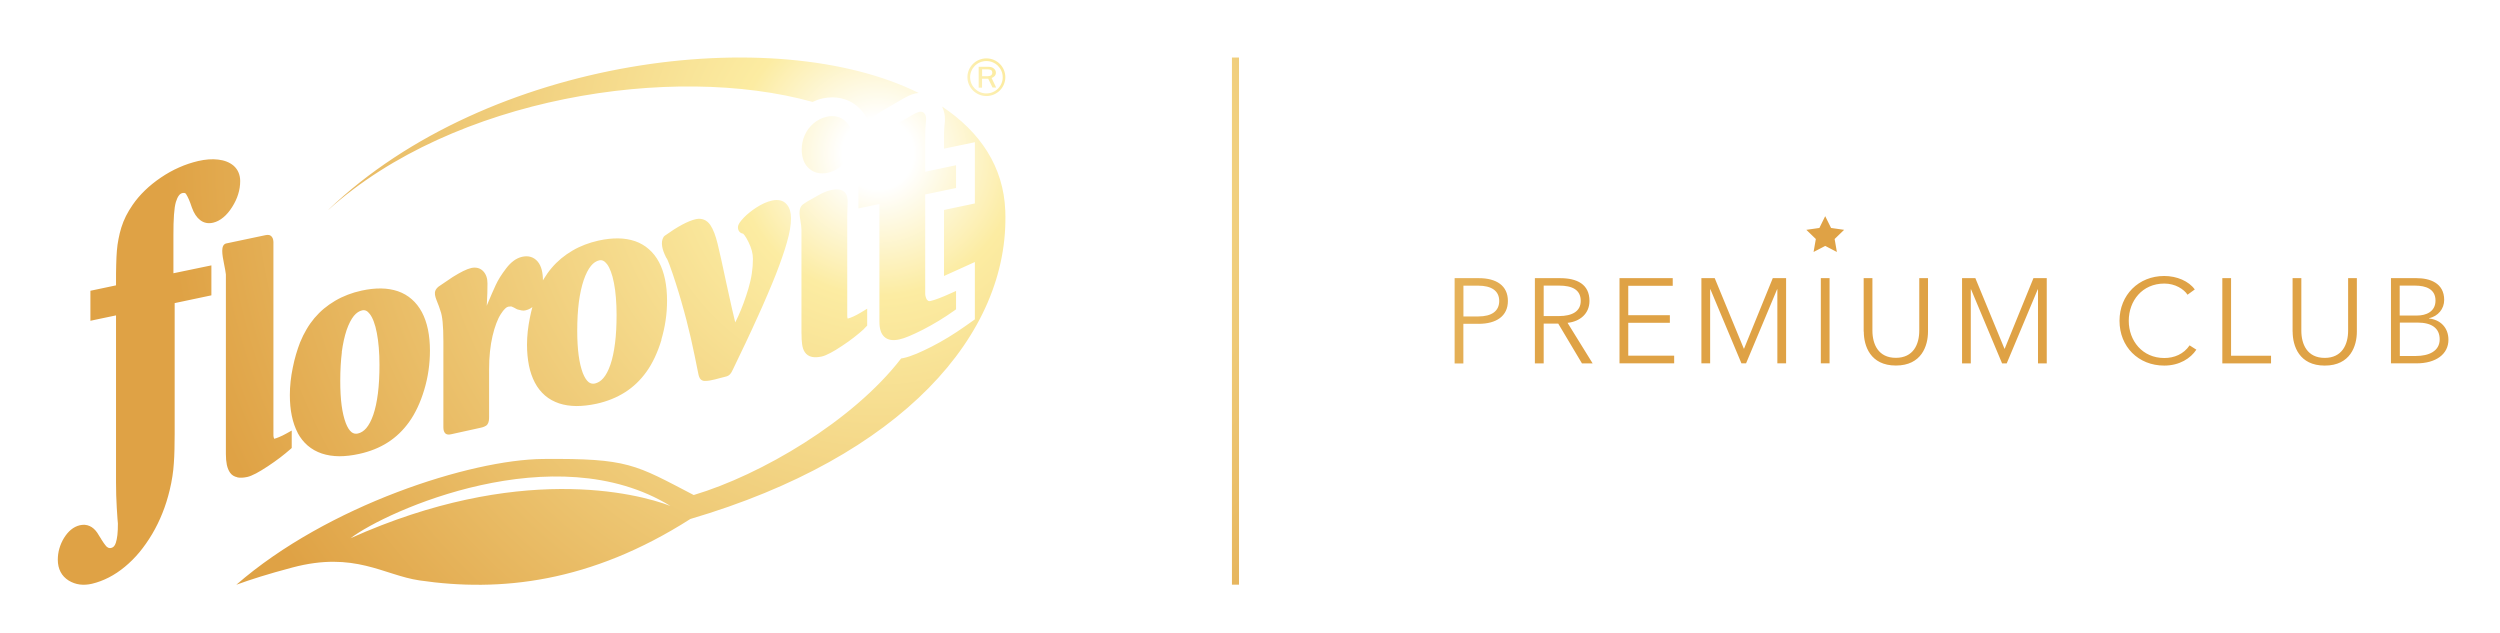 <svg width="316" height="80" viewBox="0 0 316 80" fill="none" xmlns="http://www.w3.org/2000/svg">
<g clip-path="url(#clip0_6328_7249)">
<g filter="url(#filter0_d_6328_7249)">
<path d="M34.786 51.874C35.133 52.518 35.559 53.059 36.072 53.498C36.586 53.937 37.178 54.267 37.849 54.494C38.512 54.714 39.246 54.831 40.044 54.839C40.817 54.839 41.67 54.745 42.586 54.541C43.936 54.243 45.136 53.765 46.178 53.098C47.228 52.431 48.12 51.569 48.87 50.526C49.265 49.984 49.62 49.365 49.944 48.682C50.268 48 50.544 47.263 50.789 46.455C51.034 45.647 51.215 44.824 51.334 44C51.452 43.176 51.515 42.337 51.515 41.498C51.515 40.518 51.428 39.623 51.263 38.816C51.089 37.992 50.836 37.263 50.497 36.627C50.149 35.977 49.723 35.435 49.218 34.996C48.712 34.549 48.128 34.212 47.473 33.984C46.818 33.765 46.107 33.639 45.333 33.631C44.575 33.623 43.754 33.71 42.862 33.906C42.254 34.039 41.67 34.212 41.125 34.423C40.573 34.635 40.044 34.886 39.538 35.184C39.033 35.482 38.559 35.812 38.125 36.172C37.691 36.533 37.288 36.941 36.917 37.373C36.554 37.812 36.215 38.282 35.915 38.8C35.615 39.31 35.338 39.859 35.101 40.447C34.92 40.918 34.746 41.42 34.588 41.961C34.43 42.494 34.296 43.051 34.178 43.639C34.051 44.227 33.965 44.816 33.901 45.388C33.838 45.969 33.807 46.541 33.807 47.098C33.807 48.047 33.886 48.925 34.051 49.718C34.217 50.526 34.47 51.247 34.801 51.882L34.786 51.874ZM40.367 41.686C40.51 40.627 40.715 39.694 40.983 38.886C41.252 38.118 41.559 37.522 41.899 37.098C42.215 36.722 42.562 36.486 42.941 36.4C43.115 36.361 43.281 36.377 43.431 36.439C43.604 36.518 43.762 36.659 43.928 36.878C44.11 37.122 44.275 37.435 44.417 37.827C44.568 38.227 44.702 38.706 44.804 39.263C44.907 39.812 44.994 40.423 45.049 41.106C45.104 41.788 45.136 42.502 45.136 43.271C45.136 44.627 45.073 45.835 44.939 46.894C44.804 47.945 44.615 48.839 44.354 49.6C44.102 50.329 43.802 50.894 43.462 51.294C43.146 51.655 42.791 51.882 42.396 51.969C42.096 52.031 41.836 51.977 41.607 51.796C41.331 51.577 41.086 51.192 40.873 50.635C40.644 50.031 40.47 49.294 40.352 48.416C40.233 47.529 40.178 46.494 40.178 45.318C40.178 43.961 40.249 42.745 40.383 41.678L40.367 41.686ZM19.09 27.898C19.09 28.471 19.082 28.973 19.09 29.396V31.71L23.204 30.855L23.89 30.714V34.502L23.401 34.604L19.248 35.482V52.016C19.248 52.722 19.24 53.38 19.224 53.984C19.209 54.62 19.185 55.184 19.145 55.702C19.114 56.243 19.051 56.8 18.964 57.373C18.877 57.945 18.759 58.533 18.616 59.129C18.372 60.141 18.072 61.106 17.701 62.023C17.337 62.941 16.903 63.827 16.398 64.682C15.893 65.529 15.356 66.29 14.795 66.972C14.219 67.663 13.603 68.275 12.948 68.816C12.293 69.357 11.621 69.804 10.935 70.157C10.232 70.518 9.521 70.784 8.795 70.957C8.258 71.082 7.745 71.114 7.256 71.051C6.758 70.988 6.292 70.816 5.858 70.557C5.4 70.267 5.053 69.906 4.824 69.459C4.595 69.02 4.476 68.502 4.476 67.922C4.476 67.435 4.54 66.957 4.674 66.502C4.808 66.039 4.998 65.6 5.25 65.184C5.519 64.753 5.811 64.4 6.142 64.126C6.49 63.843 6.861 63.655 7.263 63.561C7.706 63.459 8.124 63.49 8.503 63.663C8.874 63.827 9.198 64.118 9.474 64.525C9.529 64.612 9.608 64.737 9.711 64.91C9.742 64.965 9.774 65.02 9.956 65.294V65.31C10.074 65.49 10.169 65.647 10.264 65.78C10.342 65.898 10.429 66.008 10.508 66.11H10.516C10.572 66.196 10.635 66.259 10.698 66.306C10.753 66.353 10.808 66.384 10.864 66.408C10.919 66.431 10.982 66.447 11.029 66.447C11.085 66.447 11.14 66.447 11.195 66.439C11.345 66.408 11.464 66.337 11.558 66.243C11.661 66.133 11.748 65.984 11.811 65.78C11.898 65.514 11.961 65.184 12.008 64.8C12.056 64.392 12.072 63.906 12.072 63.349C12.032 63.004 12.001 62.478 11.953 61.702C11.953 61.584 11.937 61.474 11.929 61.349C11.898 60.847 11.874 60.322 11.858 59.765C11.843 59.239 11.835 58.698 11.835 58.141V37.035L9.285 37.569L8.598 37.718V33.922L9.087 33.82L11.835 33.239V32.949C11.835 32.063 11.835 31.286 11.858 30.612C11.874 29.898 11.906 29.318 11.945 28.847C11.985 28.361 12.048 27.867 12.15 27.372C12.237 26.886 12.364 26.408 12.506 25.929C12.656 25.443 12.853 24.957 13.09 24.478C13.327 24.008 13.611 23.537 13.935 23.067C14.369 22.431 14.89 21.82 15.49 21.239C16.09 20.659 16.761 20.118 17.503 19.616C18.245 19.114 19.011 18.682 19.801 18.337C20.59 17.984 21.396 17.718 22.225 17.522C22.675 17.42 23.109 17.349 23.527 17.318C23.954 17.286 24.364 17.294 24.751 17.341C25.154 17.388 25.509 17.474 25.825 17.6C26.164 17.733 26.464 17.914 26.717 18.133C26.985 18.377 27.191 18.659 27.325 18.988C27.459 19.31 27.53 19.671 27.53 20.055C27.53 20.627 27.443 21.184 27.27 21.733C27.104 22.274 26.851 22.808 26.512 23.341C26.172 23.882 25.809 24.306 25.414 24.635C25.004 24.98 24.569 25.208 24.111 25.318C23.496 25.459 22.951 25.357 22.477 24.996C22.043 24.667 21.688 24.141 21.427 23.412C21.293 23.004 21.167 22.667 21.048 22.392C20.93 22.125 20.819 21.906 20.709 21.733C20.661 21.647 20.614 21.6 20.551 21.576C20.472 21.545 20.361 21.545 20.219 21.576C20.061 21.616 19.919 21.702 19.801 21.859C19.643 22.055 19.517 22.329 19.406 22.69C19.288 23.082 19.209 23.631 19.161 24.314C19.106 25.043 19.09 25.89 19.09 26.871C19.09 27.247 19.09 27.592 19.09 27.914V27.898ZM27.175 57.498C26.772 57.412 26.464 57.224 26.251 56.918C26.07 56.659 25.927 56.322 25.84 55.914C25.762 55.529 25.722 55.082 25.722 54.565V31.859C25.683 31.514 25.596 31.051 25.501 30.588C25.256 29.357 25.019 28.125 25.769 27.937H25.785L30.727 26.894C31.067 26.823 31.335 26.847 31.549 27.129C31.691 27.318 31.754 27.6 31.73 28.063C31.73 28.204 31.73 28.329 31.73 28.455C31.73 28.565 31.73 28.667 31.73 28.776C31.73 28.91 31.73 29.059 31.73 29.216C31.73 29.326 31.73 29.435 31.73 29.561V52.071C31.73 52.196 31.73 52.314 31.754 52.408C31.77 52.494 31.793 52.565 31.825 52.635C32.014 52.58 32.22 52.518 32.433 52.423C32.725 52.306 33.025 52.157 33.349 51.977L34.044 51.592V53.796L33.878 53.945C33.483 54.29 33.057 54.643 32.583 55.004C32.109 55.365 31.588 55.733 31.02 56.11C30.451 56.486 29.954 56.784 29.527 57.012C29.085 57.239 28.714 57.396 28.422 57.459C27.941 57.561 27.522 57.584 27.183 57.514L27.175 57.498ZM98.736 17.435C98.585 17.035 98.507 16.588 98.507 16.078C98.507 15.765 98.538 15.459 98.601 15.145C98.664 14.839 98.759 14.541 98.893 14.251C99.02 13.953 99.186 13.686 99.367 13.435C99.564 13.184 99.778 12.957 100.022 12.745C100.275 12.541 100.528 12.369 100.804 12.235C101.072 12.102 101.357 12 101.657 11.929C102.107 11.827 102.525 11.82 102.912 11.906C103.315 11.992 103.67 12.172 103.986 12.447C104.302 12.722 104.53 13.051 104.696 13.451C104.846 13.835 104.925 14.274 104.925 14.761C104.925 15.294 104.854 15.788 104.712 16.251C104.562 16.722 104.349 17.153 104.049 17.537C103.757 17.929 103.425 18.243 103.054 18.486C102.683 18.729 102.272 18.902 101.822 19.004C101.357 19.106 100.922 19.114 100.528 19.027C100.117 18.941 99.754 18.753 99.438 18.471C99.122 18.188 98.885 17.843 98.728 17.435H98.736ZM112.994 11.451C113.176 11.365 113.31 11.318 113.373 11.302C113.42 11.294 113.468 11.286 113.507 11.286C113.712 11.286 113.886 11.357 114.02 11.514C114.107 11.616 114.17 11.757 114.202 11.922C114.226 12.031 114.233 12.149 114.233 12.282C114.233 12.322 114.233 12.361 114.218 12.439C114.194 12.682 114.115 13.333 114.115 14.416V18.878L117.455 18.172L118.015 18.055V20.933L117.628 21.012L114.115 21.749V34.227C114.115 34.345 114.123 34.463 114.147 34.572C114.186 34.769 114.257 34.957 114.368 35.09C114.447 35.176 114.541 35.239 114.668 35.231C114.707 35.231 114.747 35.231 114.778 35.216C115.047 35.153 115.394 35.051 115.82 34.886C116.255 34.722 116.76 34.51 117.352 34.243L118.015 33.945V36.267L117.81 36.416C117.147 36.886 116.484 37.325 115.82 37.725C115.149 38.133 114.486 38.502 113.831 38.839C113.168 39.176 112.591 39.443 112.11 39.647C111.604 39.859 111.186 40 110.854 40.071C110.002 40.259 109.378 40.149 108.936 39.733C108.517 39.341 108.328 38.706 108.328 37.827V22.957L106.236 23.396L105.675 23.514V20.635L106.062 20.557L108.32 20.078L108.296 15.851C108.296 15.561 108.32 15.294 108.367 15.051C108.415 14.792 108.494 14.565 108.596 14.361C108.707 14.149 108.881 13.937 109.11 13.741C109.315 13.569 109.568 13.388 109.868 13.216L112.599 11.639C112.757 11.545 112.899 11.475 113.002 11.427L112.994 11.451ZM98.475 39.341V26.227C98.475 25.882 98.412 25.506 98.356 25.145C98.214 24.274 98.08 23.474 98.656 23.004H98.672C99.028 22.729 99.525 22.455 99.975 22.212C100.188 22.094 100.393 21.977 100.551 21.882C100.836 21.718 101.112 21.576 101.388 21.459C101.672 21.341 101.957 21.255 102.225 21.192C102.707 21.09 103.109 21.075 103.433 21.169C103.836 21.286 104.104 21.545 104.23 21.953C104.341 22.329 104.317 22.784 104.294 23.38C104.278 23.694 104.262 24.055 104.262 24.439V36.933C104.262 37.004 104.246 37.278 104.317 37.443C104.538 37.38 104.775 37.302 105.02 37.184C105.336 37.043 105.683 36.855 106.062 36.627L106.781 36.188V38.329L106.638 38.471L106.386 38.729V38.745C106.023 39.075 105.612 39.427 105.138 39.796C104.673 40.157 104.167 40.526 103.599 40.894C103.038 41.271 102.549 41.569 102.122 41.788C101.68 42.023 101.317 42.172 101.033 42.235C100.551 42.337 100.149 42.353 99.801 42.282C99.407 42.196 99.107 41.992 98.901 41.686C98.712 41.412 98.609 41.075 98.554 40.659C98.499 40.282 98.483 39.843 98.483 39.341H98.475ZM80.758 40.118C80.995 39.31 81.185 38.494 81.303 37.663C81.43 36.831 81.485 36 81.485 35.161C81.485 34.188 81.398 33.294 81.232 32.486C81.058 31.663 80.806 30.933 80.466 30.298C80.119 29.647 79.693 29.106 79.187 28.667C78.682 28.22 78.098 27.882 77.45 27.655C76.795 27.435 76.085 27.31 75.311 27.302C74.553 27.294 73.732 27.38 72.84 27.576C72.232 27.71 71.656 27.882 71.103 28.094C70.55 28.306 70.021 28.557 69.516 28.855C69.011 29.153 68.537 29.482 68.103 29.843C67.661 30.212 67.258 30.612 66.895 31.043C66.524 31.474 66.192 31.953 65.884 32.463L65.797 32.612C65.797 32.11 65.742 31.663 65.647 31.286C65.537 30.871 65.371 30.518 65.142 30.243C64.897 29.953 64.605 29.749 64.266 29.647C63.934 29.545 63.563 29.537 63.16 29.631C62.789 29.718 62.426 29.882 62.087 30.141C61.755 30.384 61.439 30.706 61.139 31.106C60.847 31.49 60.594 31.851 60.381 32.188C60.168 32.533 59.987 32.863 59.837 33.184C59.694 33.498 59.529 33.859 59.347 34.275C59.134 34.761 58.929 35.247 58.723 35.741C58.723 35.741 58.7 35.804 58.692 35.835C58.7 35.686 58.715 35.514 58.723 35.318C58.747 34.965 58.755 34.588 58.771 34.188C58.779 33.804 58.786 33.412 58.786 33.004C58.786 32.682 58.747 32.392 58.66 32.141C58.566 31.867 58.431 31.639 58.242 31.443C58.044 31.239 57.816 31.106 57.555 31.043C57.302 30.98 57.034 30.98 56.742 31.043C56.458 31.106 56.118 31.239 55.715 31.435C55.336 31.623 54.894 31.875 54.389 32.188C54.168 32.329 53.947 32.486 53.718 32.643C53.473 32.816 53.228 32.988 52.976 33.145C51.831 33.82 52.068 34.408 52.478 35.443C52.589 35.725 52.723 36.047 52.826 36.416L52.842 36.463C52.96 36.769 53.055 37.231 53.118 37.859C53.181 38.502 53.213 39.318 53.213 40.298V51.051C53.213 51.192 53.213 51.333 53.236 51.482C53.323 51.914 53.552 52.204 54.176 52.063L57.879 51.247C58.076 51.208 58.234 51.161 58.36 51.106C58.542 51.035 58.684 50.941 58.771 50.824C58.865 50.706 58.921 50.549 58.96 50.353C58.984 50.212 58.992 50.039 58.992 49.827V43.914C58.992 43.082 59.023 42.314 59.102 41.608C59.173 40.91 59.284 40.251 59.426 39.639C59.568 39.027 59.734 38.486 59.908 38.031C60.081 37.577 60.263 37.192 60.468 36.878C60.666 36.565 60.847 36.337 61.021 36.172C61.163 36.039 61.289 35.961 61.4 35.937C61.51 35.914 61.605 35.906 61.7 35.906C61.771 35.906 61.818 35.906 61.866 35.929C61.945 35.961 62.039 36 62.142 36.055C62.252 36.11 62.371 36.172 62.489 36.243L62.6 36.29C62.797 36.345 62.971 36.384 63.105 36.408C63.279 36.439 63.429 36.439 63.547 36.408C63.887 36.337 64.195 36.196 64.463 35.984C64.353 36.4 64.242 36.839 64.155 37.294C64.037 37.882 63.942 38.471 63.879 39.035C63.816 39.616 63.784 40.188 63.784 40.745C63.784 41.694 63.871 42.572 64.029 43.373C64.195 44.18 64.447 44.902 64.779 45.537C65.118 46.18 65.553 46.722 66.058 47.161C66.571 47.6 67.163 47.929 67.842 48.157C68.505 48.377 69.232 48.486 70.029 48.494C70.811 48.494 71.656 48.4 72.571 48.204C73.921 47.906 75.121 47.42 76.171 46.753C77.222 46.086 78.114 45.231 78.864 44.188C79.258 43.647 79.614 43.027 79.937 42.345C80.253 41.663 80.537 40.925 80.782 40.118H80.758ZM74.908 40.565C74.774 41.616 74.585 42.51 74.324 43.271C74.071 44 73.779 44.565 73.432 44.965C73.116 45.333 72.761 45.553 72.366 45.647C72.066 45.71 71.805 45.647 71.576 45.474C71.3 45.255 71.055 44.871 70.834 44.314C70.605 43.71 70.432 42.972 70.313 42.094C70.195 41.208 70.132 40.172 70.132 38.996C70.132 37.639 70.203 36.423 70.337 35.357C70.479 34.298 70.684 33.365 70.953 32.565C71.221 31.796 71.521 31.2 71.869 30.776C72.184 30.392 72.532 30.165 72.911 30.078C73.085 30.039 73.25 30.055 73.4 30.125C73.574 30.204 73.732 30.345 73.898 30.557C74.079 30.8 74.245 31.122 74.387 31.506C74.537 31.914 74.671 32.392 74.774 32.941C74.885 33.49 74.963 34.102 75.019 34.784C75.074 35.467 75.106 36.188 75.106 36.949C75.106 38.306 75.042 39.514 74.908 40.572V40.565ZM83.301 35.31C83.08 34.541 82.843 33.757 82.59 32.972C82.338 32.172 82.069 31.396 81.793 30.635C81.714 30.416 81.627 30.22 81.564 30.063C81.501 29.922 81.445 29.82 81.398 29.765L81.359 29.702C81.106 29.192 80.932 28.737 80.869 28.329C80.79 27.859 80.845 27.443 81.051 27.114L81.177 26.98C81.998 26.392 82.732 25.922 83.38 25.576C84.051 25.216 84.635 24.98 85.132 24.871C85.503 24.792 85.851 24.816 86.159 24.941C86.467 25.067 86.727 25.286 86.948 25.6C87.13 25.875 87.303 26.212 87.461 26.62C87.603 26.996 87.746 27.451 87.872 27.969C88.006 28.502 88.156 29.177 88.338 29.984C88.511 30.769 88.733 31.78 88.993 33.02C89.254 34.227 89.49 35.294 89.696 36.196C89.838 36.816 89.972 37.388 90.106 37.922C90.217 37.71 90.343 37.443 90.485 37.129C90.714 36.62 90.943 36.078 91.156 35.49C91.369 34.91 91.575 34.298 91.764 33.663C91.954 33.02 92.104 32.384 92.198 31.749C92.293 31.122 92.341 30.51 92.341 29.89C92.341 29.561 92.293 29.224 92.206 28.871C92.112 28.518 91.969 28.149 91.78 27.765C91.591 27.38 91.425 27.09 91.275 26.902C91.18 26.784 91.125 26.722 91.101 26.706C90.888 26.674 90.73 26.58 90.612 26.431C90.501 26.29 90.446 26.11 90.446 25.898C90.446 25.718 90.525 25.514 90.683 25.286C90.793 25.122 90.959 24.925 91.18 24.69C91.393 24.463 91.638 24.243 91.914 24.023C92.183 23.804 92.475 23.592 92.798 23.388C93.122 23.177 93.454 22.996 93.785 22.847C94.117 22.698 94.441 22.588 94.764 22.518C95.135 22.439 95.467 22.431 95.767 22.494C96.091 22.565 96.367 22.722 96.58 22.965C96.778 23.177 96.92 23.443 97.022 23.749C97.109 24.047 97.156 24.377 97.156 24.745C97.156 25.153 97.117 25.608 97.03 26.125C96.943 26.627 96.817 27.177 96.643 27.78C96.478 28.384 96.272 29.02 96.035 29.694C95.799 30.377 95.53 31.106 95.23 31.875C94.93 32.635 94.583 33.474 94.188 34.392C93.809 35.278 93.406 36.212 92.956 37.184C92.498 38.196 92.009 39.271 91.464 40.416C90.927 41.561 90.367 42.722 89.79 43.914C89.712 44.071 89.648 44.188 89.593 44.282C89.396 44.596 89.183 44.722 88.803 44.8C88.061 44.965 86.996 45.349 86.246 45.318C86.064 45.318 85.914 45.263 85.788 45.161C85.543 44.965 85.472 44.596 85.416 44.306C85.124 42.824 84.817 41.349 84.485 39.874C84.319 39.176 84.138 38.439 83.94 37.647C83.743 36.878 83.53 36.11 83.301 35.325V35.31ZM121.3 7.122H122.081L122.626 8.235H123.084L122.507 7.027C122.673 6.973 122.8 6.886 122.902 6.769C122.997 6.659 123.052 6.518 123.052 6.361C123.052 6.11 122.934 5.922 122.713 5.773C122.555 5.663 122.334 5.608 122.081 5.616H120.873V8.251H121.3V7.129V7.122ZM121.3 5.937H122.081C122.239 5.937 122.373 5.976 122.46 6.039C122.555 6.118 122.594 6.22 122.594 6.337C122.594 6.486 122.555 6.596 122.452 6.675C122.35 6.761 122.215 6.8 122.042 6.8H121.307V5.929L121.3 5.937ZM121.852 9.31C123.171 9.31 124.244 8.243 124.244 6.925C124.244 5.608 123.171 4.549 121.852 4.549C120.534 4.549 119.452 5.616 119.452 6.925C119.452 8.235 120.526 9.31 121.852 9.31ZM121.852 4.886C122.981 4.886 123.913 5.804 123.913 6.933C123.913 8.063 122.989 8.98 121.852 8.98C120.715 8.98 119.792 8.063 119.792 6.933C119.792 5.804 120.715 4.886 121.852 4.886ZM116.255 10.651C116.381 10.91 116.476 11.192 116.539 11.498C116.586 11.741 116.61 12.016 116.61 12.306C116.61 12.455 116.602 12.604 116.578 12.769C116.555 13.004 116.491 13.553 116.491 14.439V15.961L120.392 15.145V22.886L116.491 23.71V32.055C117.242 31.718 120.392 30.29 120.392 30.29V37.537L119.184 38.392C118.473 38.894 117.755 39.365 117.052 39.796C116.341 40.227 115.615 40.635 114.905 40.996C114.178 41.365 113.555 41.655 113.018 41.882C112.378 42.149 111.833 42.329 111.352 42.431C111.257 42.447 111.17 42.463 111.075 42.478C104.965 50.408 93.343 57.208 84.856 59.741C77.435 55.882 76.614 55.09 65.805 55.184C56.687 55.263 38.583 61.035 27.041 71.082C28.864 70.416 30.972 69.741 34.13 68.902C42.002 66.808 45.657 69.867 50.189 70.533C60.389 72.031 71.79 70.831 84.43 62.769C111.06 54.933 124.829 39.49 124.237 23.804C124.023 18.227 121.055 13.843 116.27 10.651H116.255ZM41.481 65.2C46.02 61.733 67.305 52.165 81.911 61.122C77.624 59.474 62.623 55.702 41.481 65.2ZM38.694 23.663C58.913 4.345 95.167 -0.102 113.294 8.925C113.16 8.933 113.026 8.957 112.876 8.98C112.607 9.035 112.307 9.145 111.975 9.302C111.825 9.373 111.628 9.475 111.391 9.608L108.66 11.192C108.217 11.443 107.846 11.71 107.531 11.984C107.31 12.172 107.112 12.377 106.938 12.588C106.938 12.588 106.938 12.58 106.938 12.572C106.638 11.82 106.181 11.177 105.581 10.651C104.957 10.11 104.238 9.757 103.441 9.584C103.094 9.514 102.738 9.475 102.383 9.475C101.988 9.475 101.57 9.522 101.159 9.608C100.717 9.702 100.291 9.859 99.88 10.055C82.18 5.122 54.468 9.475 38.702 23.671L38.694 23.663ZM153.33 4.439V71.075V4.439ZM153.78 71.075H152.888V4.439H153.78V71.075ZM181.041 32.329H184.105C186.307 32.329 187.768 33.271 187.768 35.208C187.768 37.145 186.284 38.102 184.073 38.102H182.139V43.114H181.034V32.337L181.041 32.329ZM182.147 37.169H184.018C185.731 37.169 186.671 36.486 186.671 35.208C186.671 33.929 185.692 33.278 184.018 33.278H182.147V37.176V37.169ZM192.284 43.106H191.179V32.329H194.368C196.516 32.329 198.079 33.106 198.079 35.208C198.079 36.808 196.887 37.812 195.308 37.977L198.482 43.106H197.132L194.131 38.071H192.292V43.106H192.284ZM192.284 37.122H194.202C195.963 37.122 196.974 36.486 196.974 35.2C196.974 33.788 195.884 33.271 194.25 33.271H192.292V37.122H192.284ZM202.982 42.126H208.785V43.098H201.876V32.322H208.603V33.294H202.982V37.012H208.24V37.969H202.982V42.126ZM217.603 41.239H217.619L221.251 32.322H222.933V43.098H221.827V33.733H221.796L217.872 43.098H217.288L213.364 33.733H213.332V43.098H212.227V32.322H213.908L217.588 41.239H217.603ZM228.427 43.098H227.322V32.322H228.427V43.098ZM232.738 39.082V32.322H233.843V38.957C233.843 40.69 234.594 42.4 236.804 42.4C239.015 42.4 239.765 40.698 239.765 38.957V32.322H240.87V39.082C240.87 40.878 240.057 43.373 236.812 43.373C233.567 43.373 232.754 40.878 232.754 39.082H232.738ZM250.549 41.247H250.565L254.197 32.329H255.879V43.106H254.773V33.741H254.742L250.818 43.106H250.234L246.31 33.741H246.278V43.106H245.173V32.329H246.855L250.534 41.247H250.549ZM274.787 41.373C274.069 42.455 272.671 43.38 270.729 43.38C267.453 43.38 265.076 40.988 265.076 37.718C265.076 34.447 267.5 32.055 270.729 32.055C272.324 32.055 273.84 32.706 274.59 33.757L273.674 34.423C273.216 33.725 272.127 33.012 270.745 33.012C267.942 33.012 266.245 35.2 266.245 37.718C266.245 40.235 267.958 42.423 270.745 42.423C271.984 42.423 273.185 41.937 273.935 40.824L274.795 41.373H274.787ZM279.177 42.133H284.23V43.106H278.072V32.329H279.177V42.133ZM286.953 39.09V32.329H288.059V38.965C288.059 40.698 288.809 42.408 291.012 42.408C293.214 42.408 293.972 40.706 293.972 38.965V32.329H295.077V39.09C295.077 40.886 294.264 43.38 291.019 43.38C287.775 43.38 286.961 40.886 286.961 39.09H286.953ZM299.396 32.329H302.625C304.283 32.329 306.115 32.925 306.115 35.082C306.115 36.212 305.349 37.137 304.196 37.396V37.427C305.609 37.577 306.652 38.557 306.652 40.118C306.652 41.914 305.104 43.098 302.609 43.098H299.388V32.322L299.396 32.329ZM300.501 37.051H302.72C303.778 37.051 305.017 36.596 305.017 35.161C305.017 33.725 303.833 33.271 302.412 33.271H300.493V37.043L300.501 37.051ZM300.501 42.165H302.554C304.149 42.165 305.546 41.569 305.546 40.063C305.546 38.643 304.52 37.945 302.759 37.945H300.509V42.165H300.501ZM227.883 28.251L226.406 29.02L226.691 27.38L225.491 26.22L227.141 25.984L227.875 24.494L228.617 25.984L230.267 26.22L229.067 27.38L229.351 29.02L227.875 28.251H227.883Z" fill="url(#paint0_radial_6328_7249)"/>
</g>
</g>
<defs>
<filter id="filter0_d_6328_7249" x="1.646" y="1.609" width="313.495" height="77.969" filterUnits="userSpaceOnUse" color-interpolation-filters="sRGB">
<feFlood flood-opacity="0" result="BackgroundImageFix"/>
<feColorMatrix in="SourceAlpha" type="matrix" values="0 0 0 0 0 0 0 0 0 0 0 0 0 0 0 0 0 0 127 0" result="hardAlpha"/>
<feOffset dx="2.83" dy="2.83"/>
<feGaussianBlur stdDeviation="2.83"/>
<feColorMatrix type="matrix" values="0 0 0 0 0.114 0 0 0 0 0.114 0 0 0 0 0.106 0 0 0 0.75 0"/>
<feBlend mode="normal" in2="BackgroundImageFix" result="effect1_dropShadow_6328_7249"/>
<feBlend mode="normal" in="SourceGraphic" in2="effect1_dropShadow_6328_7249" result="shape"/>
</filter>
<radialGradient id="paint0_radial_6328_7249" cx="0" cy="0" r="1" gradientUnits="userSpaceOnUse" gradientTransform="translate(108.028 16.682) scale(90.233 89.639)">
<stop offset="0.05" stop-color="white"/>
<stop offset="0.2" stop-color="#FCECA2"/>
<stop offset="1" stop-color="#DFA245"/>
</radialGradient>
<clipPath id="clip0_6328_7249">
<rect width="315.676" height="80" fill="white"/>
</clipPath>
</defs>
</svg>
